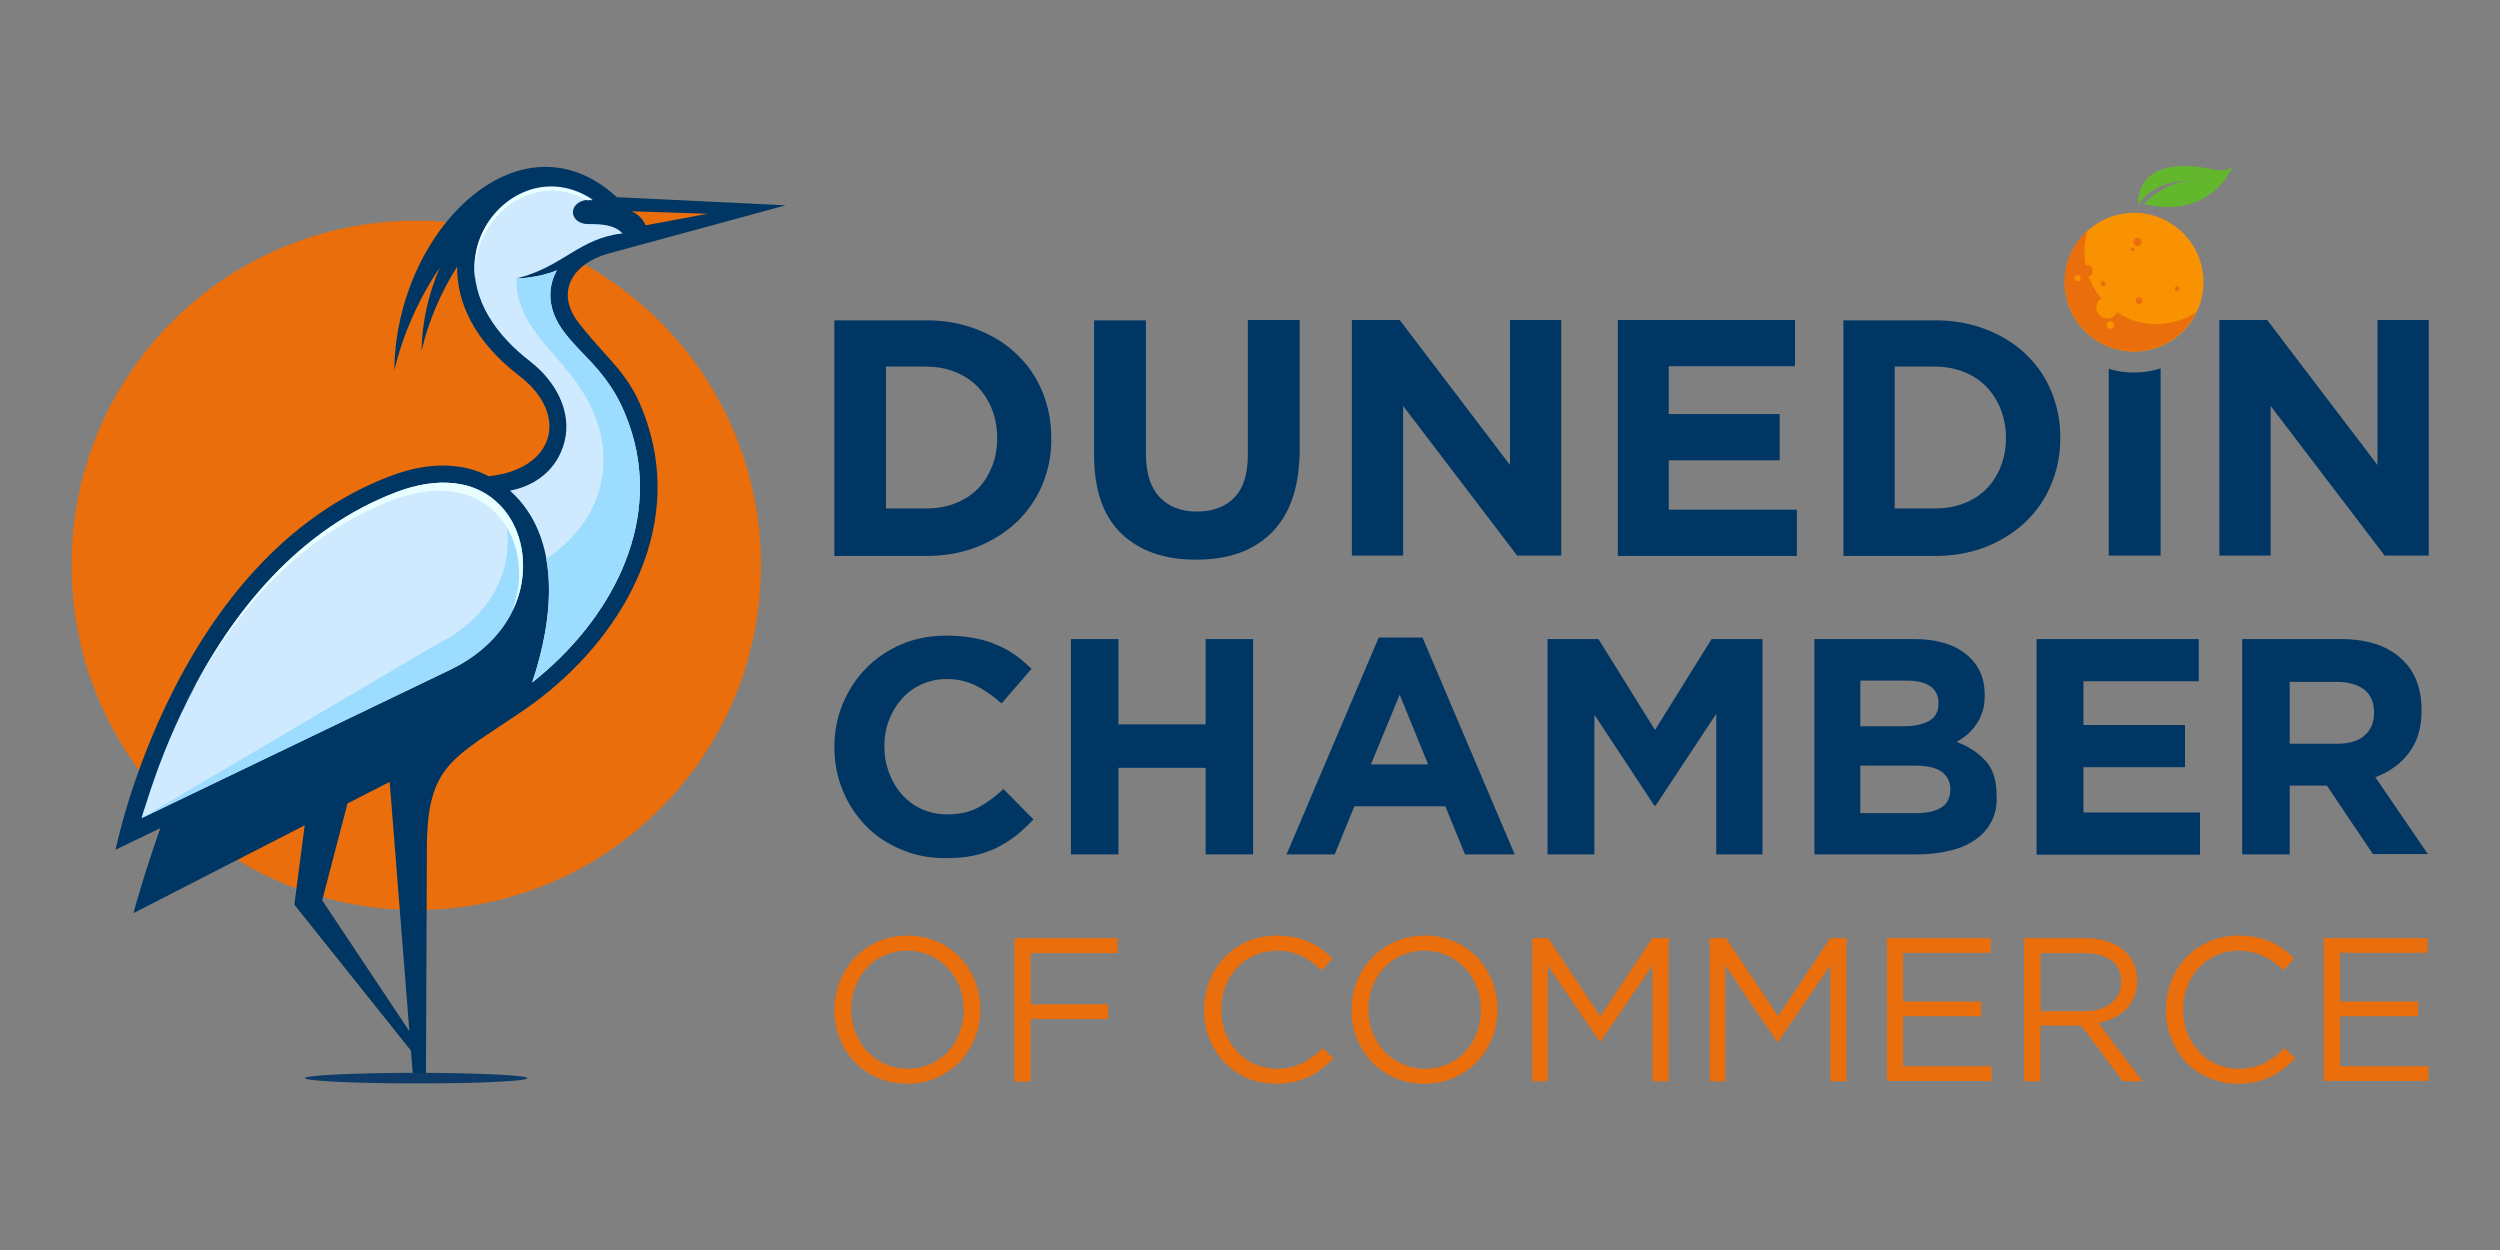 <?xml version="1.0" encoding="utf-8"?>
<svg xmlns="http://www.w3.org/2000/svg" xmlns:xlink="http://www.w3.org/1999/xlink" version="1.1" id="Layer_1" x="0px" y="0px" viewBox="0 0 800 400" enable-background="new 0 0 800 400">
<rect x="0" y="0" width="800" height="400" fill="#808080" stroke="none"/>
<g>
	<g>
		<g>
			<path fill="#003663" d="M333.6,155c-1.9,4.6-4.7,8.6-8.2,12c-3.6,3.4-7.8,6-12.7,8c-4.9,1.9-10.3,2.9-16.2,2.9H267v-75.4h29.4&#xA;				c5.9,0,11.3,1,16.2,2.9c4.9,1.9,9.2,4.5,12.7,7.9c3.6,3.4,6.3,7.3,8.2,11.9c1.9,4.6,2.9,9.5,2.9,14.8v0.2&#xA;				C336.5,145.5,335.5,150.4,333.6,155z M319.1,140.1c0-3.3-0.6-6.4-1.7-9.2c-1.1-2.8-2.7-5.2-4.6-7.2c-2-2-4.4-3.6-7.2-4.7&#xA;				c-2.8-1.1-5.9-1.7-9.3-1.7h-12.8v45.4h12.8c3.4,0,6.5-0.5,9.3-1.6c2.8-1.1,5.2-2.6,7.2-4.6c2-2,3.5-4.4,4.6-7.1&#xA;				c1.1-2.7,1.7-5.8,1.7-9.2V140.1z"/>
			<path fill="#003663" d="M413.4,160c-1.5,4.2-3.8,7.8-6.6,10.6c-2.9,2.8-6.4,5-10.4,6.4c-4.1,1.4-8.7,2.1-13.7,2.1&#xA;				c-10.1,0-18.1-2.8-23.9-8.4s-8.7-14-8.7-25.1v-43.1h16.6v42.6c0,6.2,1.4,10.8,4.3,13.9c2.9,3.1,6.9,4.7,12,4.7&#xA;				c5.1,0,9.1-1.5,12-4.5c2.9-3,4.3-7.5,4.3-13.6v-43.2h16.6V145C415.7,150.7,415,155.7,413.4,160z"/>
			<path fill="#003663" d="M485.5,177.8L449,129.9v47.9h-16.4v-75.4h15.3l35.3,46.4v-46.4h16.4v75.4H485.5z"/>
			<path fill="#003663" d="M517.7,177.8v-75.4h56.7v14.8H534v15.3h35.5v14.8H534v15.8H575v14.8H517.7z"/>
			<path fill="#003663" d="M656.4,155c-1.9,4.6-4.7,8.6-8.2,12c-3.6,3.4-7.8,6-12.7,8c-4.9,1.9-10.3,2.9-16.2,2.9h-29.4v-75.4h29.4&#xA;				c5.9,0,11.3,1,16.2,2.9c4.9,1.9,9.2,4.5,12.7,7.9c3.6,3.4,6.3,7.3,8.2,11.9c1.9,4.6,2.9,9.5,2.9,14.8v0.2&#xA;				C659.3,145.5,658.3,150.4,656.4,155z M641.9,140.1c0-3.3-0.6-6.4-1.7-9.2c-1.1-2.8-2.7-5.2-4.6-7.2c-2-2-4.4-3.6-7.2-4.7&#xA;				c-2.8-1.1-5.9-1.7-9.3-1.7h-12.8v45.4h12.8c3.4,0,6.5-0.5,9.3-1.6c2.8-1.1,5.2-2.6,7.2-4.6c2-2,3.5-4.4,4.6-7.1&#xA;				c1.1-2.7,1.7-5.8,1.7-9.2V140.1z"/>
			<path fill="#003663" d="M763.1,177.8l-36.5-47.9v47.9h-16.4v-75.4h15.3l35.3,46.4v-46.4h16.4v75.4H763.1z"/>
			<path fill="#003663" d="M675.4,118.2c-0.2-0.1-0.4-0.1-0.6-0.2v59.8h16.6v-59.9C686.3,119.5,680.8,119.7,675.4,118.2z"/>
		</g>
		<g>
			<g>
				<defs>
					<path id="SVGID_1_" d="M684.3,65.4c0,0-1.9-16.4,23.8-11.2c0,0,3.9,1.2,6.2-0.7c0,0-6.5,16.7-28.1,11.8c0,0,6.1-7.5,16.5-7.6&#xA;						C702.8,57.8,690,56.6,684.3,65.4z"/>
				</defs>
				<use xlink:href="#SVGID_1_" overflow="visible" fill="#63B72C"/>
				<clipPath id="SVGID_2_">
					<use xlink:href="#SVGID_1_" overflow="visible"/>
				</clipPath>
				<g clip-path="url(#SVGID_2_)">
					<rect x="682.4" y="49" fill="#63B72C" width="1.9" height="21.3"/>
				</g>
				<g clip-path="url(#SVGID_2_)">
					<rect x="684.3" y="49" fill="#63B72C" width="0.2" height="21.3"/>
				</g>
				<g clip-path="url(#SVGID_2_)">
					<rect x="684.5" y="49" fill="#63B72C" width="0.2" height="21.3"/>
				</g>
				<g clip-path="url(#SVGID_2_)">
					<rect x="684.8" y="49" fill="#63B72C" width="0.2" height="21.3"/>
				</g>
				<g clip-path="url(#SVGID_2_)">
					<rect x="685" y="49" fill="#63B72C" width="0.2" height="21.3"/>
				</g>
				<g clip-path="url(#SVGID_2_)">
					<rect x="685.2" y="49" fill="#63B72C" width="0.2" height="21.3"/>
				</g>
				<g clip-path="url(#SVGID_2_)">
					<rect x="685.5" y="49" fill="#63B72C" width="0.2" height="21.3"/>
				</g>
				<g clip-path="url(#SVGID_2_)">
					<rect x="685.7" y="49" fill="#63B72C" width="0.2" height="21.3"/>
				</g>
				<g clip-path="url(#SVGID_2_)">
					<rect x="685.9" y="49" fill="#63B72C" width="0.2" height="21.3"/>
				</g>
				<g clip-path="url(#SVGID_2_)">
					<rect x="686.2" y="49" fill="#63B72C" width="0.2" height="21.3"/>
				</g>
				<g clip-path="url(#SVGID_2_)">
					<rect x="686.4" y="49" fill="#63B72C" width="0.2" height="21.3"/>
				</g>
				<g clip-path="url(#SVGID_2_)">
					<rect x="686.6" y="49" fill="#63B72C" width="0.2" height="21.3"/>
				</g>
				<g clip-path="url(#SVGID_2_)">
					<rect x="686.9" y="49" fill="#63B72C" width="0.2" height="21.3"/>
				</g>
				<g clip-path="url(#SVGID_2_)">
					<rect x="687.1" y="49" fill="#63B72C" width="0.2" height="21.3"/>
				</g>
				<g clip-path="url(#SVGID_2_)">
					<rect x="687.3" y="49" fill="#63B72C" width="0.2" height="21.3"/>
				</g>
				<g clip-path="url(#SVGID_2_)">
					<rect x="687.6" y="49" fill="#63B72C" width="0.2" height="21.3"/>
				</g>
				<g clip-path="url(#SVGID_2_)">
					<rect x="687.8" y="49" fill="#63B72C" width="0.2" height="21.3"/>
				</g>
				<g clip-path="url(#SVGID_2_)">
					<rect x="688" y="49" fill="#63B72C" width="0.2" height="21.3"/>
				</g>
				<g clip-path="url(#SVGID_2_)">
					<rect x="688.2" y="49" fill="#63B72C" width="0.2" height="21.3"/>
				</g>
				<g clip-path="url(#SVGID_2_)">
					<rect x="688.5" y="49" fill="#63B72C" width="0.2" height="21.3"/>
				</g>
				<g clip-path="url(#SVGID_2_)">
					<rect x="688.7" y="49" fill="#63B72C" width="0.2" height="21.3"/>
				</g>
				<g clip-path="url(#SVGID_2_)">
					<rect x="688.9" y="49" fill="#63B72C" width="0.2" height="21.3"/>
				</g>
				<g clip-path="url(#SVGID_2_)">
					<rect x="689.2" y="49" fill="#63B72C" width="0.2" height="21.3"/>
				</g>
				<g clip-path="url(#SVGID_2_)">
					<rect x="689.4" y="49" fill="#63B72C" width="0.2" height="21.3"/>
				</g>
				<g clip-path="url(#SVGID_2_)">
					<rect x="689.6" y="49" fill="#63B72C" width="0.2" height="21.3"/>
				</g>
				<g clip-path="url(#SVGID_2_)">
					<rect x="689.9" y="49" fill="#63B72C" width="0.2" height="21.3"/>
				</g>
				<g clip-path="url(#SVGID_2_)">
					<rect x="690.1" y="49" fill="#63B72C" width="0.2" height="21.3"/>
				</g>
				<g clip-path="url(#SVGID_2_)">
					<rect x="690.3" y="49" fill="#63B72C" width="0.2" height="21.3"/>
				</g>
				<g clip-path="url(#SVGID_2_)">
					<rect x="690.6" y="49" fill="#63B72C" width="0.2" height="21.3"/>
				</g>
				<g clip-path="url(#SVGID_2_)">
					<rect x="690.8" y="49" fill="#63B72C" width="0.2" height="21.3"/>
				</g>
				<g clip-path="url(#SVGID_2_)">
					<rect x="691" y="49" fill="#63B72C" width="0.2" height="21.3"/>
				</g>
				<g clip-path="url(#SVGID_2_)">
					<rect x="691.3" y="49" fill="#63B72C" width="0.2" height="21.3"/>
				</g>
				<g clip-path="url(#SVGID_2_)">
					<rect x="691.5" y="49" fill="#63B72C" width="0.2" height="21.3"/>
				</g>
				<g clip-path="url(#SVGID_2_)">
					<rect x="691.7" y="49" fill="#63B72C" width="0.2" height="21.3"/>
				</g>
				<g clip-path="url(#SVGID_2_)">
					<rect x="692" y="49" fill="#63B72C" width="0.2" height="21.3"/>
				</g>
				<g clip-path="url(#SVGID_2_)">
					<rect x="692.2" y="49" fill="#63B72C" width="0.2" height="21.3"/>
				</g>
				<g clip-path="url(#SVGID_2_)">
					<rect x="692.4" y="49" fill="#63B72C" width="0.2" height="21.3"/>
				</g>
				<g clip-path="url(#SVGID_2_)">
					<rect x="692.7" y="49" fill="#63B72C" width="0.2" height="21.3"/>
				</g>
				<g clip-path="url(#SVGID_2_)">
					<rect x="692.9" y="49" fill="#63B72C" width="0.2" height="21.3"/>
				</g>
				<g clip-path="url(#SVGID_2_)">
					<rect x="693.1" y="49" fill="#63B72C" width="0.2" height="21.3"/>
				</g>
				<g clip-path="url(#SVGID_2_)">
					<rect x="693.4" y="49" fill="#63B72C" width="0.2" height="21.3"/>
				</g>
				<g clip-path="url(#SVGID_2_)">
					<rect x="693.6" y="49" fill="#63B72C" width="0.2" height="21.3"/>
				</g>
				<g clip-path="url(#SVGID_2_)">
					<rect x="693.8" y="49" fill="#63B72C" width="0.2" height="21.3"/>
				</g>
				<g clip-path="url(#SVGID_2_)">
					<rect x="694.1" y="49" fill="#63B72C" width="0.2" height="21.3"/>
				</g>
				<g clip-path="url(#SVGID_2_)">
					<rect x="694.3" y="49" fill="#63B72C" width="0.2" height="21.3"/>
				</g>
				<g clip-path="url(#SVGID_2_)">
					<rect x="694.5" y="49" fill="#63B72C" width="0.2" height="21.3"/>
				</g>
				<g clip-path="url(#SVGID_2_)">
					<rect x="694.8" y="49" fill="#63B72C" width="0.2" height="21.3"/>
				</g>
				<g clip-path="url(#SVGID_2_)">
					<rect x="695" y="49" fill="#63B72C" width="0.2" height="21.3"/>
				</g>
				<g clip-path="url(#SVGID_2_)">
					<rect x="695.2" y="49" fill="#63B72C" width="0.2" height="21.3"/>
				</g>
				<g clip-path="url(#SVGID_2_)">
					<rect x="695.5" y="49" fill="#63B72C" width="0.2" height="21.3"/>
				</g>
				<g clip-path="url(#SVGID_2_)">
					<rect x="695.7" y="49" fill="#63B72C" width="0.2" height="21.3"/>
				</g>
				<g clip-path="url(#SVGID_2_)">
					<rect x="695.9" y="49" fill="#63B72C" width="0.2" height="21.3"/>
				</g>
				<g clip-path="url(#SVGID_2_)">
					<rect x="696.2" y="49" fill="#63B72C" width="0.2" height="21.3"/>
				</g>
				<g clip-path="url(#SVGID_2_)">
					<rect x="696.4" y="49" fill="#63B72C" width="0.2" height="21.3"/>
				</g>
				<g clip-path="url(#SVGID_2_)">
					<rect x="696.6" y="49" fill="#63B72C" width="0.2" height="21.3"/>
				</g>
				<g clip-path="url(#SVGID_2_)">
					<rect x="696.9" y="49" fill="#63B72C" width="0.2" height="21.3"/>
				</g>
				<g clip-path="url(#SVGID_2_)">
					<rect x="697.1" y="49" fill="#63B72C" width="0.2" height="21.3"/>
				</g>
				<g clip-path="url(#SVGID_2_)">
					<rect x="697.3" y="49" fill="#63B72C" width="0.2" height="21.3"/>
				</g>
				<g clip-path="url(#SVGID_2_)">
					<rect x="697.6" y="49" fill="#63B72C" width="0.2" height="21.3"/>
				</g>
				<g clip-path="url(#SVGID_2_)">
					<rect x="697.8" y="49" fill="#63B72C" width="0.2" height="21.3"/>
				</g>
				<g clip-path="url(#SVGID_2_)">
					<rect x="698" y="49" fill="#63B72C" width="0.2" height="21.3"/>
				</g>
				<g clip-path="url(#SVGID_2_)">
					<rect x="698.3" y="49" fill="#63B72C" width="0.2" height="21.3"/>
				</g>
				<g clip-path="url(#SVGID_2_)">
					<rect x="698.5" y="49" fill="#63B72C" width="0.2" height="21.3"/>
				</g>
				<g clip-path="url(#SVGID_2_)">
					<rect x="698.7" y="49" fill="#63B72C" width="0.2" height="21.3"/>
				</g>
				<g clip-path="url(#SVGID_2_)">
					<rect x="699" y="49" fill="#63B72C" width="0.2" height="21.3"/>
				</g>
				<g clip-path="url(#SVGID_2_)">
					<rect x="699.2" y="49" fill="#63B72C" width="0.2" height="21.3"/>
				</g>
				<g clip-path="url(#SVGID_2_)">
					<rect x="699.4" y="49" fill="#63B72C" width="0.2" height="21.3"/>
				</g>
				<g clip-path="url(#SVGID_2_)">
					<rect x="699.7" y="49" fill="#63B72C" width="0.2" height="21.3"/>
				</g>
				<g clip-path="url(#SVGID_2_)">
					<rect x="699.9" y="49" fill="#63B72C" width="0.2" height="21.3"/>
				</g>
				<g clip-path="url(#SVGID_2_)">
					<rect x="700.1" y="49" fill="#63B72C" width="0.2" height="21.3"/>
				</g>
				<g clip-path="url(#SVGID_2_)">
					<rect x="700.3" y="49" fill="#63B72C" width="0.2" height="21.3"/>
				</g>
				<g clip-path="url(#SVGID_2_)">
					<rect x="700.6" y="49" fill="#63B72C" width="0.2" height="21.3"/>
				</g>
				<g clip-path="url(#SVGID_2_)">
					<rect x="700.8" y="49" fill="#63B72C" width="0.2" height="21.3"/>
				</g>
				<g clip-path="url(#SVGID_2_)">
					<rect x="701" y="49" fill="#63B72C" width="0.2" height="21.3"/>
				</g>
				<g clip-path="url(#SVGID_2_)">
					<rect x="701.3" y="49" fill="#63B72C" width="0.2" height="21.3"/>
				</g>
				<g clip-path="url(#SVGID_2_)">
					<rect x="701.5" y="49" fill="#63B72C" width="0.2" height="21.3"/>
				</g>
				<g clip-path="url(#SVGID_2_)">
					<rect x="701.7" y="49" fill="#63B72C" width="0.2" height="21.3"/>
				</g>
				<g clip-path="url(#SVGID_2_)">
					<rect x="702" y="49" fill="#63B72C" width="0.2" height="21.3"/>
				</g>
				<g clip-path="url(#SVGID_2_)">
					<rect x="702.2" y="49" fill="#63B72C" width="0.2" height="21.3"/>
				</g>
				<g clip-path="url(#SVGID_2_)">
					<rect x="702.4" y="49" fill="#63B72C" width="0.2" height="21.3"/>
				</g>
				<g clip-path="url(#SVGID_2_)">
					<rect x="702.7" y="49" fill="#63B72C" width="0.2" height="21.3"/>
				</g>
				<g clip-path="url(#SVGID_2_)">
					<rect x="702.9" y="49" fill="#63B72C" width="0.2" height="21.3"/>
				</g>
				<g clip-path="url(#SVGID_2_)">
					<rect x="703.1" y="49" fill="#63B72C" width="0.2" height="21.3"/>
				</g>
				<g clip-path="url(#SVGID_2_)">
					<rect x="703.4" y="49" fill="#63B72C" width="0.2" height="21.3"/>
				</g>
				<g clip-path="url(#SVGID_2_)">
					<rect x="703.6" y="49" fill="#63B72C" width="0.2" height="21.3"/>
				</g>
				<g clip-path="url(#SVGID_2_)">
					<rect x="703.8" y="49" fill="#63B72C" width="0.2" height="21.3"/>
				</g>
				<g clip-path="url(#SVGID_2_)">
					<rect x="704.1" y="49" fill="#63B72C" width="0.2" height="21.3"/>
				</g>
				<g clip-path="url(#SVGID_2_)">
					<rect x="704.3" y="49" fill="#63B72C" width="0.2" height="21.3"/>
				</g>
				<g clip-path="url(#SVGID_2_)">
					<rect x="704.5" y="49" fill="#63B72C" width="0.2" height="21.3"/>
				</g>
				<g clip-path="url(#SVGID_2_)">
					<rect x="704.8" y="49" fill="#63B72C" width="0.2" height="21.3"/>
				</g>
				<g clip-path="url(#SVGID_2_)">
					<rect x="705" y="49" fill="#63B72C" width="0.2" height="21.3"/>
				</g>
				<g clip-path="url(#SVGID_2_)">
					<rect x="705.2" y="49" fill="#63B72C" width="0.2" height="21.3"/>
				</g>
				<g clip-path="url(#SVGID_2_)">
					<rect x="705.5" y="49" fill="#63B72C" width="0.2" height="21.3"/>
				</g>
				<g clip-path="url(#SVGID_2_)">
					<rect x="705.7" y="49" fill="#63B72C" width="0.2" height="21.3"/>
				</g>
				<g clip-path="url(#SVGID_2_)">
					<rect x="705.9" y="49" fill="#63B72C" width="0.2" height="21.3"/>
				</g>
				<g clip-path="url(#SVGID_2_)">
					<rect x="706.2" y="49" fill="#63B72C" width="0.2" height="21.3"/>
				</g>
				<g clip-path="url(#SVGID_2_)">
					<rect x="706.4" y="49" fill="#63B72C" width="0.2" height="21.3"/>
				</g>
				<g clip-path="url(#SVGID_2_)">
					<rect x="706.6" y="49" fill="#63B72C" width="0.2" height="21.3"/>
				</g>
				<g clip-path="url(#SVGID_2_)">
					<rect x="706.9" y="49" fill="#63B72C" width="0.2" height="21.3"/>
				</g>
				<g clip-path="url(#SVGID_2_)">
					<rect x="707.1" y="49" fill="#63B72C" width="0.2" height="21.3"/>
				</g>
				<g clip-path="url(#SVGID_2_)">
					<rect x="707.3" y="49" fill="#63B72C" width="0.2" height="21.3"/>
				</g>
				<g clip-path="url(#SVGID_2_)">
					<rect x="707.6" y="49" fill="#63B72C" width="0.2" height="21.3"/>
				</g>
				<g clip-path="url(#SVGID_2_)">
					<rect x="707.8" y="49" fill="#63B72C" width="0.2" height="21.3"/>
				</g>
				<g clip-path="url(#SVGID_2_)">
					<rect x="708" y="49" fill="#63B72C" width="0.2" height="21.3"/>
				</g>
				<g clip-path="url(#SVGID_2_)">
					<rect x="708.3" y="49" fill="#63B72C" width="0.2" height="21.3"/>
				</g>
				<g clip-path="url(#SVGID_2_)">
					<rect x="708.5" y="49" fill="#63B72C" width="0.2" height="21.3"/>
				</g>
				<g clip-path="url(#SVGID_2_)">
					<rect x="708.7" y="49" fill="#63B72C" width="0.2" height="21.3"/>
				</g>
				<g clip-path="url(#SVGID_2_)">
					<rect x="709" y="49" fill="#63B72C" width="0.2" height="21.3"/>
				</g>
				<g clip-path="url(#SVGID_2_)">
					<rect x="709.2" y="49" fill="#63B72C" width="0.2" height="21.3"/>
				</g>
				<g clip-path="url(#SVGID_2_)">
					<rect x="709.4" y="49" fill="#63B72C" width="0.2" height="21.3"/>
				</g>
				<g clip-path="url(#SVGID_2_)">
					<rect x="709.7" y="49" fill="#63B72C" width="0.2" height="21.3"/>
				</g>
				<g clip-path="url(#SVGID_2_)">
					<rect x="709.9" y="49" fill="#63B72C" width="0.2" height="21.3"/>
				</g>
				<g clip-path="url(#SVGID_2_)">
					<rect x="710.1" y="49" fill="#63B72C" width="0.2" height="21.3"/>
				</g>
				<g clip-path="url(#SVGID_2_)">
					<rect x="710.4" y="49" fill="#63B72C" width="0.2" height="21.3"/>
				</g>
				<g clip-path="url(#SVGID_2_)">
					<rect x="710.6" y="49" fill="#63B72C" width="0.2" height="21.3"/>
				</g>
				<g clip-path="url(#SVGID_2_)">
					<rect x="710.8" y="49" fill="#63B72C" width="0.2" height="21.3"/>
				</g>
				<g clip-path="url(#SVGID_2_)">
					<rect x="711.1" y="49" fill="#63B72C" width="0.2" height="21.3"/>
				</g>
				<g clip-path="url(#SVGID_2_)">
					<rect x="711.3" y="49" fill="#63B72C" width="0.2" height="21.3"/>
				</g>
				<g clip-path="url(#SVGID_2_)">
					<rect x="711.5" y="49" fill="#63B72C" width="0.2" height="21.3"/>
				</g>
				<g clip-path="url(#SVGID_2_)">
					<rect x="711.7" y="49" fill="#63B72C" width="0.2" height="21.3"/>
				</g>
				<g clip-path="url(#SVGID_2_)">
					<rect x="712" y="49" fill="#63B72C" width="0.2" height="21.3"/>
				</g>
				<g clip-path="url(#SVGID_2_)">
					<rect x="712.2" y="49" fill="#63B72C" width="0.2" height="21.3"/>
				</g>
				<g clip-path="url(#SVGID_2_)">
					<rect x="712.4" y="49" fill="#63B72C" width="0.2" height="21.3"/>
				</g>
				<g clip-path="url(#SVGID_2_)">
					<rect x="712.7" y="49" fill="#63B72C" width="0.2" height="21.3"/>
				</g>
				<g clip-path="url(#SVGID_2_)">
					<rect x="712.9" y="49" fill="#63B72C" width="0.2" height="21.3"/>
				</g>
				<g clip-path="url(#SVGID_2_)">
					<rect x="713.1" y="49" fill="#63B72C" width="0.2" height="21.3"/>
				</g>
				<g clip-path="url(#SVGID_2_)">
					<rect x="713.4" y="49" fill="#63B72C" width="0.2" height="21.3"/>
				</g>
				<g clip-path="url(#SVGID_2_)">
					<rect x="713.6" y="49" fill="#63B72C" width="0.2" height="21.3"/>
				</g>
				<g clip-path="url(#SVGID_2_)">
					<rect x="713.8" y="49" fill="#63B72C" width="0.2" height="21.3"/>
				</g>
				<g clip-path="url(#SVGID_2_)">
					<rect x="714.1" y="49" fill="#63B72C" width="0.2" height="21.3"/>
				</g>
				<g clip-path="url(#SVGID_2_)">
					<path fill="#63B72C" d="M714.3,70.3V49V70.3z"/>
				</g>
			</g>
			<circle fill="#F89201" cx="682.9" cy="90.3" r="22.2"/>
			<path fill="#EA6E0C" d="M702.8,99.9c-4.5,9.4-15.2,14.6-25.7,11.8c-11.8-3.2-18.8-15.3-15.7-27.2c1.2-4.3,3.5-8,6.7-10.8&#xA;				c-0.7,2.2-1.1,4.5-1.1,6.9c0,12.8,10.3,23.1,23.1,23.1C694.8,103.7,699.2,102.3,702.8,99.9L702.8,99.9z"/>
			<g>
				<g>
					<circle fill="#F89201" cx="674.3" cy="98.4" r="3.5"/>
				</g>
			</g>
			<g>
				<g>
					<circle fill="#F89201" cx="675.3" cy="104" r="1.2"/>
				</g>
			</g>
			<g>
				<g>
					<circle fill="#EA6E0C" cx="667.8" cy="86.7" r="1.9"/>
				</g>
			</g>
			<g>
				<g>
					<circle fill="#F89201" cx="664.8" cy="89" r="1"/>
				</g>
			</g>
			<g>
				<g>
					<circle fill="#EA6E0C" cx="673" cy="90.8" r="0.8"/>
				</g>
			</g>
			<g>
				<g>
					<circle fill="#EA6E0C" cx="696.7" cy="92.4" r="0.8"/>
				</g>
			</g>
			<g>
				<g>
					<circle fill="#EA6E0C" cx="684.5" cy="96.2" r="1.1"/>
				</g>
			</g>
			<g>
				<g>
					<circle fill="#EA6E0C" cx="684" cy="77.4" r="1.3"/>
				</g>
			</g>
			<g>
				<g>
					<circle fill="#EA6E0C" cx="682.5" cy="79.8" r="0.6"/>
				</g>
			</g>
		</g>
		<g>
			<g>
				<path fill="#003663" d="M325.1,267.4c-1.9,1.5-4,2.8-6.2,3.9s-4.7,1.9-7.4,2.5c-2.7,0.6-5.7,0.8-9.1,0.8&#xA;					c-5.1,0-9.7-0.9-14.1-2.8c-4.3-1.8-8.1-4.3-11.2-7.5c-3.1-3.2-5.6-6.9-7.4-11.3c-1.8-4.3-2.7-9-2.7-13.9V239&#xA;					c0-4.9,0.9-9.5,2.7-13.8c1.8-4.3,4.2-8.1,7.4-11.3c3.1-3.2,6.9-5.8,11.3-7.7c4.4-1.9,9.3-2.8,14.6-2.8c3.2,0,6.2,0.3,8.8,0.8&#xA;					c2.7,0.5,5.1,1.2,7.2,2.2c2.2,0.9,4.2,2,6,3.3c1.8,1.3,3.5,2.8,5.1,4.3l-9.6,11.1c-2.7-2.4-5.4-4.3-8.2-5.7&#xA;					c-2.8-1.4-5.9-2.1-9.4-2.1c-2.9,0-5.6,0.6-8,1.7c-2.5,1.1-4.6,2.7-6.3,4.6c-1.8,2-3.1,4.2-4.1,6.8c-1,2.6-1.5,5.4-1.5,8.3v0.2&#xA;					c0,3,0.5,5.7,1.5,8.4c1,2.6,2.3,4.9,4.1,6.9c1.7,2,3.8,3.5,6.3,4.7c2.5,1.1,5.2,1.7,8.1,1.7c3.9,0,7.3-0.7,10-2.2&#xA;					c2.7-1.4,5.4-3.4,8.1-5.9l9.6,9.7C328.8,264.2,327,265.9,325.1,267.4z"/>
			</g>
			<g>
				<path fill="#003663" d="M385.8,273.4v-27.7h-27.9v27.7h-15.2v-68.9h15.2v27.3h27.9v-27.3H401v68.9H385.8z"/>
			</g>
			<g>
				<path fill="#003663" d="M468.8,273.4l-6.3-15.4h-29.1l-6.3,15.4h-15.4l29.5-69.4h14l29.5,69.4H468.8z M447.9,222.3l-9.2,22.3&#xA;					h18.3L447.9,222.3z"/>
			</g>
			<g>
				<path fill="#003663" d="M549.2,273.4v-45l-19.4,29.4h-0.4l-19.2-29.1v44.7h-15v-68.9h16.3l18.1,29.1l18.1-29.1h16.3v68.9H549.2z"/>
			</g>
			<g>
				<path fill="#003663" d="M637.3,262.8c-1.2,2.4-2.9,4.3-5.2,5.9c-2.3,1.6-5,2.8-8.2,3.5c-3.2,0.8-6.7,1.2-10.6,1.2h-32.7v-68.9&#xA;					h31.9c7.1,0,12.6,1.6,16.6,4.8c4,3.2,6,7.5,6,13v0.2c0,2-0.2,3.7-0.7,5.2c-0.5,1.5-1.1,2.9-2,4.1c-0.8,1.2-1.8,2.3-2.8,3.2&#xA;					c-1.1,0.9-2.2,1.7-3.5,2.4c4,1.5,7.1,3.6,9.4,6.2c2.3,2.6,3.4,6.2,3.4,10.8v0.2C639.1,257.7,638.5,260.5,637.3,262.8z&#xA;					 M620.3,224.9c0-2.3-0.9-4.1-2.6-5.3c-1.7-1.2-4.2-1.8-7.4-1.8h-15v14.6h14c3.3,0,6-0.6,8-1.7c2-1.1,3-3,3-5.6V224.9z&#xA;					 M624.1,252.5c0-2.3-0.9-4.1-2.7-5.5c-1.8-1.3-4.6-2-8.6-2h-17.5v15.2h18c3.3,0,6-0.6,7.9-1.8c1.9-1.2,2.9-3.1,2.9-5.7V252.5z"/>
			</g>
			<g>
				<path fill="#003663" d="M651.7,273.4v-68.9h51.9V218h-36.9v14h32.5v13.5h-32.5V260H704v13.5H651.7z"/>
			</g>
			<g>
				<path fill="#003663" d="M759.4,273.4l-14.8-22h-11.9v22h-15.2v-68.9h31.5c8.2,0,14.6,2,19.1,6c4.6,4,6.8,9.6,6.8,16.7v0.2&#xA;					c0,5.6-1.4,10.1-4.1,13.6c-2.7,3.5-6.3,6.1-10.7,7.7l16.8,24.6H759.4z M759.7,228.1c0-3.3-1-5.7-3.1-7.4c-2.1-1.6-5-2.5-8.8-2.5&#xA;					h-15.1V238h15.4c3.7,0,6.6-0.9,8.6-2.7c2-1.8,3-4.1,3-7.1V228.1z"/>
			</g>
		</g>
		<g>
			<g>
				<path fill="#EA6E0C" d="M267,323.2v-0.1c0-12.6,9.5-23.7,23.4-23.7c13.9,0,23.3,10.9,23.3,23.6v0.1c0,12.6-9.5,23.7-23.4,23.7&#xA;					C276.4,346.8,267,335.9,267,323.2z M308.4,323.2v-0.1c0-10.4-7.6-18.9-18.1-18.9s-17.9,8.4-17.9,18.8v0.1&#xA;					c0,10.4,7.6,18.9,18.1,18.9S308.4,333.6,308.4,323.2z"/>
			</g>
			<g>
				<path fill="#EA6E0C" d="M324.7,300.2h32.9v4.8h-27.8v16.4h24.8v4.7h-24.8v20h-5.2V300.2z"/>
			</g>
			<g>
				<path fill="#EA6E0C" d="M385.3,323.2v-0.1c0-13,9.7-23.7,23.2-23.7c8.3,0,13.3,2.9,17.9,7.3l-3.5,3.8c-3.9-3.7-8.2-6.3-14.4-6.3&#xA;					c-10.1,0-17.7,8.2-17.7,18.8v0.1c0,10.6,7.7,18.9,17.7,18.9c6.3,0,10.4-2.4,14.8-6.6l3.4,3.3c-4.8,4.8-10,8.1-18.3,8.1&#xA;					C395,346.8,385.3,336.4,385.3,323.2z"/>
			</g>
			<g>
				<path fill="#EA6E0C" d="M432.5,323.2v-0.1c0-12.6,9.5-23.7,23.4-23.7c13.9,0,23.3,10.9,23.3,23.6v0.1c0,12.6-9.5,23.7-23.4,23.7&#xA;					C441.9,346.8,432.5,335.9,432.5,323.2z M473.9,323.2v-0.1c0-10.4-7.6-18.9-18.1-18.9c-10.5,0-17.9,8.4-17.9,18.8v0.1&#xA;					c0,10.4,7.6,18.9,18.1,18.9S473.9,333.6,473.9,323.2z"/>
			</g>
			<g>
				<path fill="#EA6E0C" d="M490.2,300.2h5.2l16.7,25l16.7-25h5.2V346h-5.2v-37.1l-16.7,24.5H512L495.3,309V346h-5V300.2z"/>
			</g>
			<g>
				<path fill="#EA6E0C" d="M547.1,300.2h5.2l16.7,25l16.7-25h5.2V346h-5.2v-37.1L569,333.4h-0.3L552.1,309V346h-5V300.2z"/>
			</g>
			<g>
				<path fill="#EA6E0C" d="M603.9,300.2H637v4.7h-28v15.6h25v4.7h-25v16h28.3v4.7h-33.5V300.2z"/>
			</g>
			<g>
				<path fill="#EA6E0C" d="M647.7,300.2h19.7c5.6,0,10.1,1.7,13,4.6c2.2,2.2,3.5,5.4,3.5,9v0.1c0,7.6-5.2,12-12.4,13.4l14.1,18.7&#xA;					h-6.3L666,328.2h-13.1V346h-5.2V300.2z M667,323.6c6.9,0,11.8-3.5,11.8-9.4V314c0-5.6-4.3-9-11.7-9h-14.1v18.6H667z"/>
			</g>
			<g>
				<path fill="#EA6E0C" d="M693.1,323.2v-0.1c0-13,9.7-23.7,23.2-23.7c8.3,0,13.3,2.9,17.9,7.3l-3.5,3.8c-3.9-3.7-8.2-6.3-14.4-6.3&#xA;					c-10.1,0-17.7,8.2-17.7,18.8v0.1c0,10.6,7.7,18.9,17.7,18.9c6.3,0,10.4-2.4,14.8-6.6l3.4,3.3c-4.8,4.8-10,8.1-18.3,8.1&#xA;					C702.8,346.8,693.1,336.4,693.1,323.2z"/>
			</g>
			<g>
				<path fill="#EA6E0C" d="M743.7,300.2h33.1v4.7h-28v15.6h25v4.7h-25v16h28.3v4.7h-33.5V300.2z"/>
			</g>
		</g>
	</g>
	<g>
		<g>
			<g>
				<path fill="#EA6E0C" d="M133.2,70.6c60.9,0,110.3,49.4,110.3,110.3c0,60.9-49.4,110.3-110.3,110.3&#xA;					c-60.9,0-110.3-49.4-110.3-110.3C22.8,119.9,72.2,70.6,133.2,70.6L133.2,70.6z"/>
			</g>
		</g>
		<g>
			<g>
				<path fill="#003663" d="M185.1,103.2c-7.7-10-1.5-19.1,9.7-22.1l56.6-15.4l-54-2.6c-31.3-28.7-70.9,11.2-71.2,55.4&#xA;					c2.5-10.8,7.6-22.7,14.5-32.8c-3.6,8.4-5.7,17.6-5.8,26.6c2-8.9,6-18.5,11.4-27c-0.2,11.2,5.3,23.8,19.8,34.9&#xA;					c16.4,12.6,11.3,30-9.7,32.2c-8-4.2-18.7-4.9-31.4-0.1C55.5,178.6,37,271.9,37,271.9l14.3-6.9c-5.6,15.9-8.6,27.2-8.6,27.2&#xA;					l54.8-28.1l-3.3,25.4l37.3,46.7l0.8,10.3l4-0.3l0.3-74.5c0-27.2,8.3-28.9,30.8-44.3c29.4-20.1,50.2-54.2,40.7-88.7&#xA;					C202.8,119.7,195.9,117.2,185.1,103.2z M103.1,288.1l8.1-31l0,0l13.5-6.9L131,330L103.1,288.1z"/>
			</g>
		</g>
		<g>
			<g>
				<path fill="#CFEAFF" d="M45.3,261.8l98.8-47.5c10.6-5.1,19.3-13.7,22.3-25.3c2.2-8.8,0.8-18.6-5-25.8&#xA;					c-8.7-10.6-22.4-10.3-34.3-5.8c-31,11.7-52.6,37.9-67.1,66.8c-5.5,10.9-10,22.4-13.6,34.1C46,259.4,45.6,260.6,45.3,261.8&#xA;					L45.3,261.8z"/>
			</g>
		</g>
		<g>
			<g>
				<path fill="#9CDCFF" d="M45.3,261.8l98.8-47.5c10.6-5.1,19.3-13.7,22.3-25.3c2.2-8.8,0.8-18.6-5-25.8c-0.4-0.4-0.7-0.8-1.1-1.2&#xA;					c2.5,6,2.8,12.9,1.2,19.2c-3,11.7-11.7,20.2-22.3,25.3L45.3,261.8L45.3,261.8z"/>
			</g>
		</g>
		<g>
			<g>
				<path fill="#CFEAFF" d="M170.3,218.4c25-19.8,41-49.9,31.9-79.9c-2.8-9.1-6.5-15.6-12.9-22.5c-2.9-3.1-6-6.1-8.6-9.5&#xA;					c-5.5-7.1-5.7-14.3-2.5-20c-6.3,2.6-12.9,2.6-12.9,2.6c14.9-3.7,20-12.9,33.9-14.4c-2.6-2.9-7.1-3-11.1-3&#xA;					c-6.5-0.1-6.7-8.2,1.6-7.8c-6.3-4.2-13.7-5.6-21.2-2.8c-8.9,3.4-15.3,11.9-16.4,21.3c-1.7,13.7,7.2,25.3,17.5,33.2&#xA;					c1.1,0.9,2.2,1.8,3.2,2.8c7,6.9,11,16.8,6.6,26.5c-3,6.7-9.2,10.8-16.2,12.1l0,0C179.8,171.9,177.3,197.6,170.3,218.4&#xA;					L170.3,218.4z"/>
			</g>
		</g>
		<g>
			<g>
				<path fill="#EA6E0C" d="M201.9,67.6l24.6,0.8l-19.9,3.7C205,68.4,201.9,67.6,201.9,67.6z"/>
			</g>
		</g>
		<g>
			<g>
				<path fill="#0E3B68" d="M133.2,343.3c19.7,0,35.6,0.8,35.6,1.7c0,1-16,1.7-35.6,1.7c-19.7,0-35.6-0.8-35.6-1.7&#xA;					C97.5,344.1,113.5,343.3,133.2,343.3z"/>
			</g>
		</g>
		<g>
			<g>
				<path fill="#E9FFFF" d="M125.8,160c11.8-4.5,25.6-4.8,34.3,5.8c5.8,7.1,7.3,17,5,25.8c-0.2,1-0.5,1.9-0.9,2.8c0,0.2,0,0.3,0,0.5&#xA;					c0.9-1.9,1.6-3.9,2.1-5.9c2.2-8.8,0.8-18.6-5-25.8c-8.7-10.6-22.4-10.3-34.3-5.8c-31,11.7-52.6,37.9-67.1,66.8&#xA;					c-0.2,0.5-0.5,1-0.7,1.4C73.7,197.2,95.2,171.5,125.8,160L125.8,160z"/>
			</g>
		</g>
		<g>
			<g>
				<path fill="#9CDCFF" d="M174.8,178.8c2.3,12.7-0.3,27-4.5,39.6c25-19.8,41-49.9,31.9-79.9c-2.8-9.1-6.5-15.6-12.9-22.5&#xA;					c-2.9-3.1-6-6.1-8.6-9.5c-5.5-7.1-5.7-14.3-2.5-20c-6.3,2.6-12.9,2.6-12.9,2.6c-0.3,14.9,11.6,22,20.2,34.8&#xA;					C198.6,143.3,194.7,165.5,174.8,178.8z"/>
			</g>
		</g>
		<g>
			<g>
				<path fill="#E9FFFF" d="M168.7,62.5c6.7-2.6,13.4-1.7,19.2,1.6c0.5-0.1,1.1-0.1,1.7,0c-6.3-4.2-13.7-5.6-21.2-2.8&#xA;					c-8.9,3.4-15.3,11.9-16.4,21.3c-0.4,3-0.2,5.9,0.3,8.7c-0.4-2.4-0.4-4.9-0.1-7.5C153.5,74.3,159.8,65.9,168.7,62.5L168.7,62.5z"/>
			</g>
		</g>
	</g>
</g>
</svg>